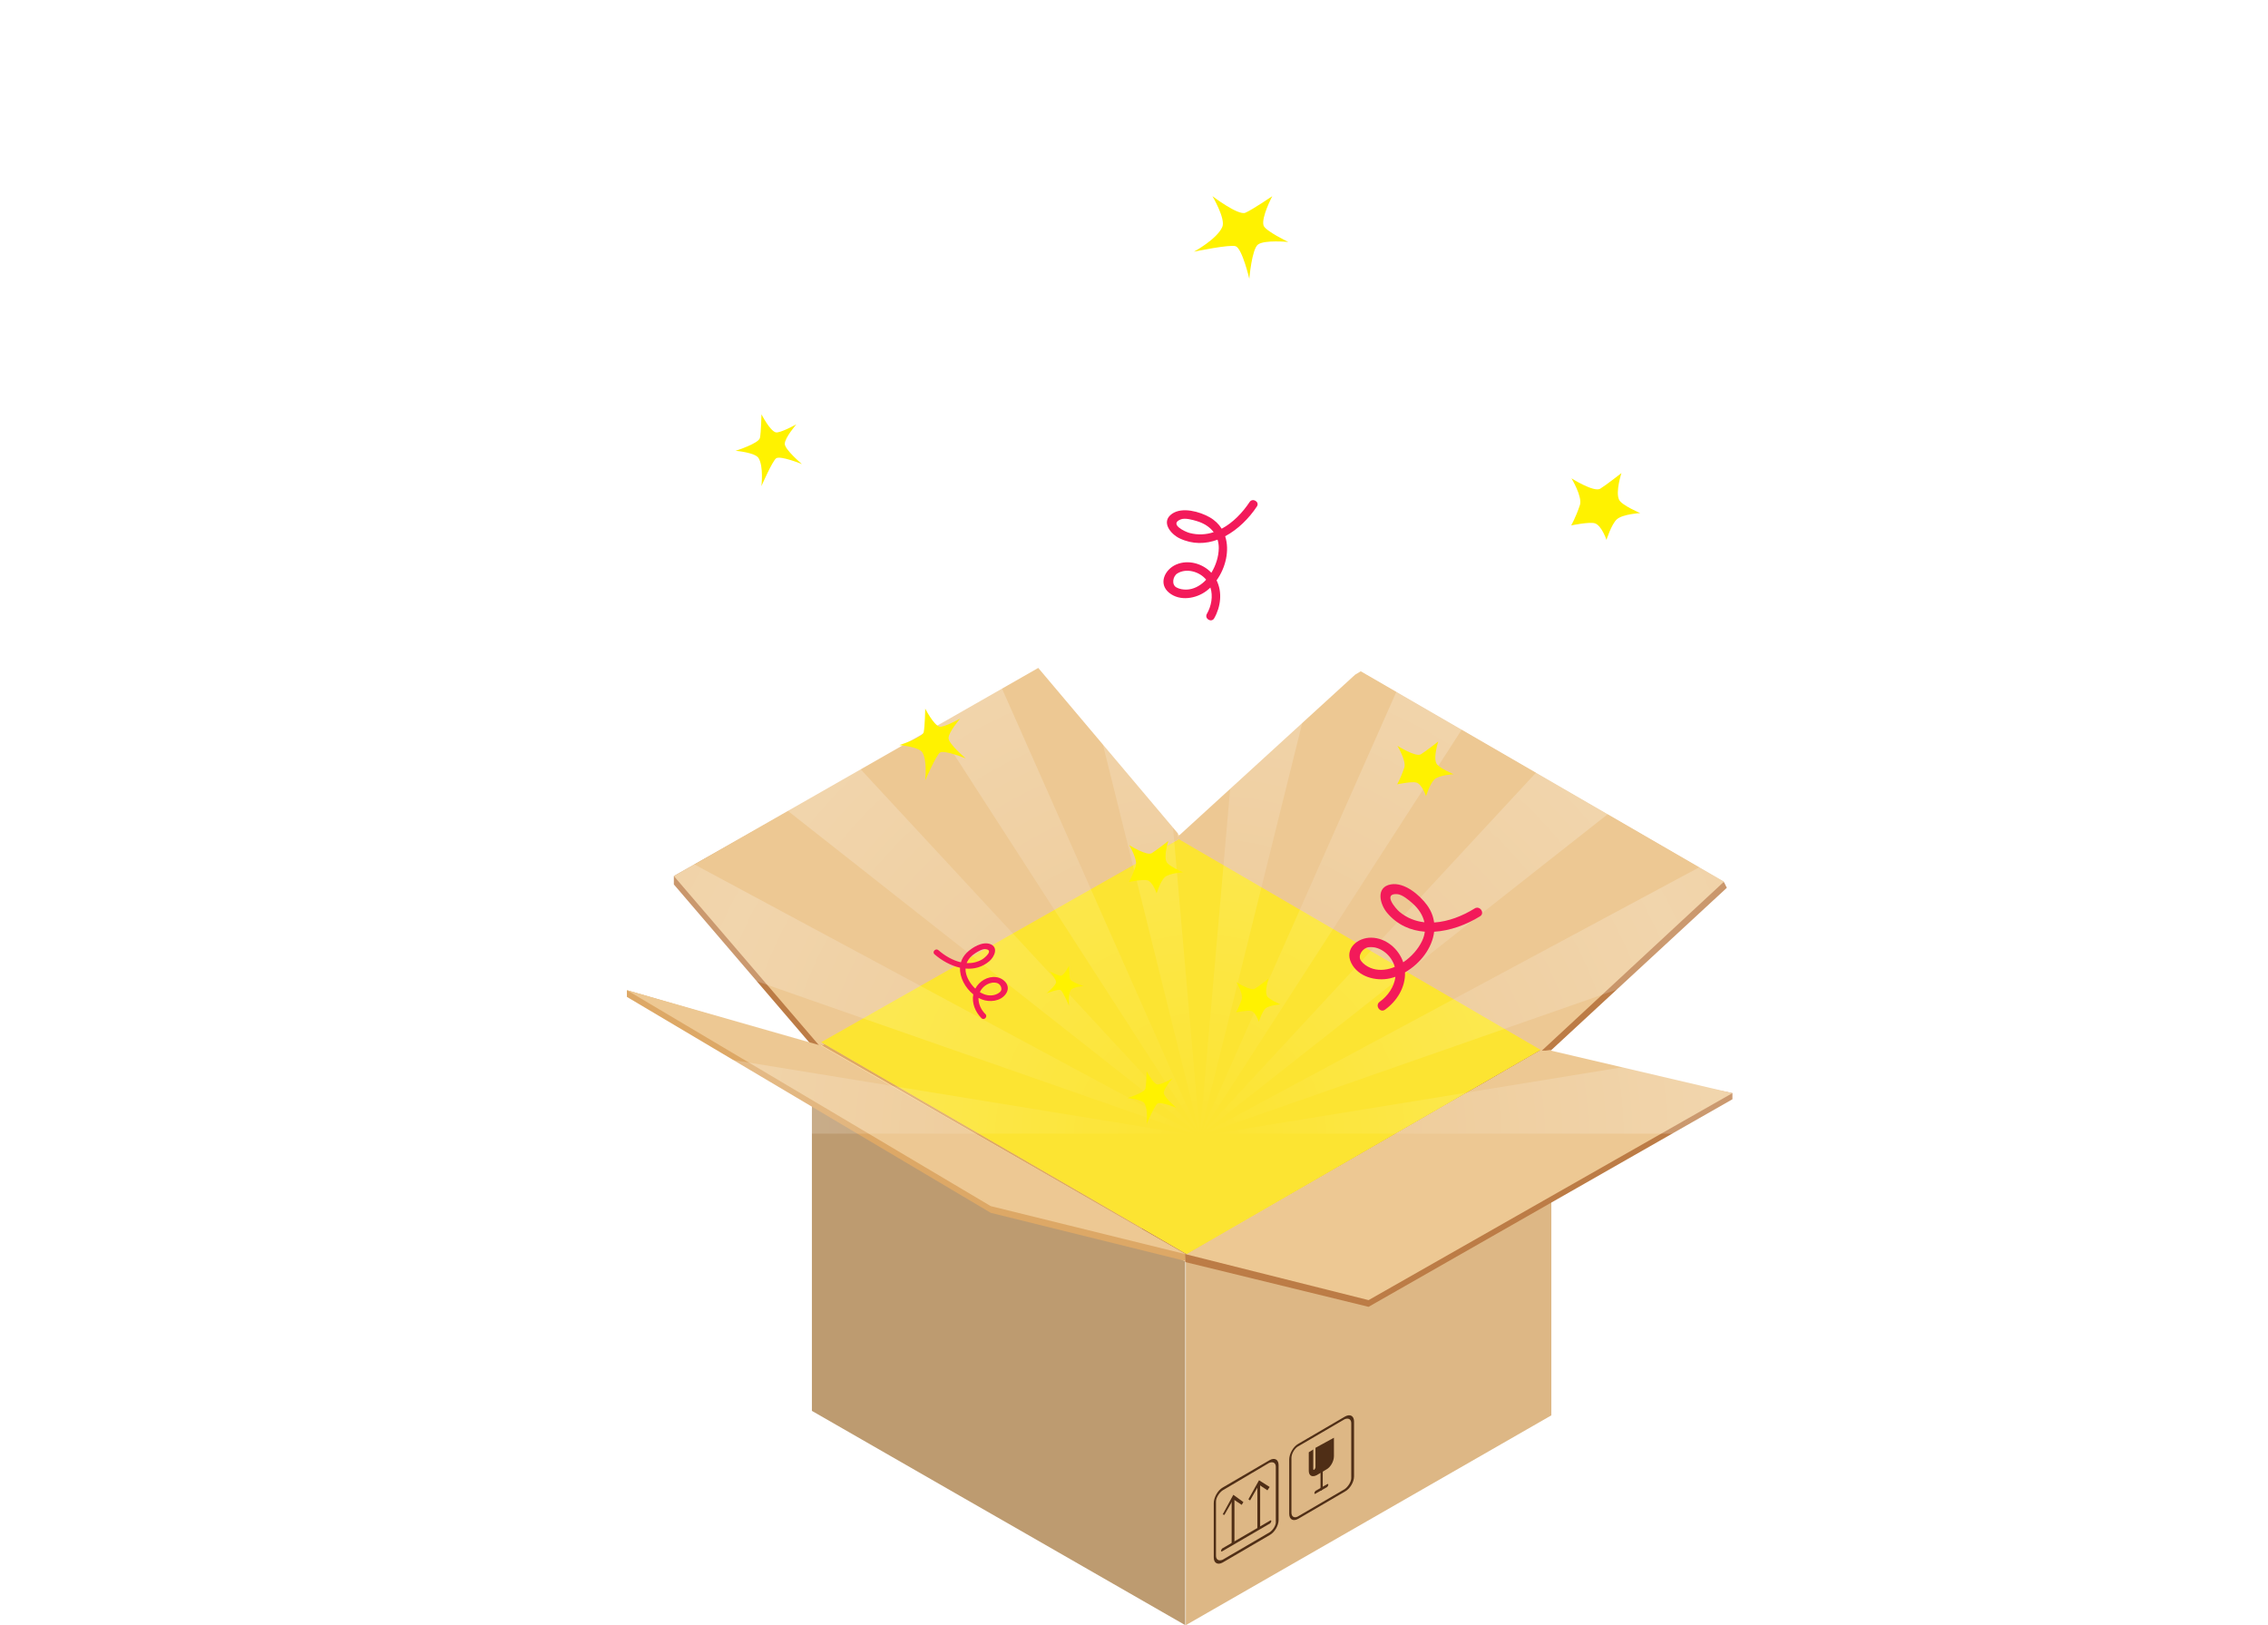 <svg width="589" height="422" viewBox="0 0 589 422" fill="none" xmlns="http://www.w3.org/2000/svg">
<path d="M361.081 248.544L344.243 238.811L305.779 216.584L210.851 271.497L249.315 293.724L266.153 303.457L307.956 327.573L402.884 272.66L361.081 248.544Z" fill="#FFDDA8"/>
<path d="M305.779 218.182L213.463 271.497L224.64 277.889L228.994 280.359L244.816 289.511L294.167 317.839L307.811 325.684L322.471 317.258L335.244 309.995L400.271 272.66L305.779 218.182Z" fill="#DDA866"/>
<path d="M305.779 218.182V314.353L317.246 320.309L352.953 299.826L370.806 289.511L375.015 287.042L386.047 280.795L386.773 280.359L390.982 277.889L400.271 272.514L305.779 218.182Z" fill="#AA6838"/>
<path d="M307.811 327.573V422L266.298 398.175L249.315 388.442L210.851 366.36V271.497L249.315 293.724L266.298 303.457L307.811 327.573Z" fill="#BD9B70"/>
<path d="M307.956 327.573V422L402.884 367.523V272.66L307.956 327.573Z" fill="#DDB785"/>
<path d="M304.182 217.311L268.33 174.891L174.999 227.48V229.659L210.851 271.497L212.883 271.643L304.327 218.909L304.182 217.311Z" fill="#BC7C46"/>
<path d="M174.999 227.48L212.883 271.643L305.924 218.037V216.439L269.636 173.438L174.999 227.48Z" fill="#EDC893"/>
<path d="M353.388 176.053L307.375 218.182L400.271 272.95L402.884 272.66L448.461 230.53L447.735 229.078L354.839 175.327L353.388 176.053Z" fill="#BC7C46"/>
<path d="M400.271 272.95L447.735 228.932L353.388 174.31L351.936 175.182L305.343 217.746L400.271 272.95Z" fill="#EDC893"/>
<path d="M320.584 400.5L319.858 400.935V389.168L320.584 388.878V400.5Z" fill="#4F2E16"/>
<path d="M322.906 390.04L322.471 390.766L320.294 389.314L317.971 393.381L317.536 393.236L320.294 388.151L322.906 390.04Z" fill="#4F2E16"/>
<path d="M327.261 396.577L326.535 397.013V385.391L327.261 384.955V396.577Z" fill="#4F2E16"/>
<path d="M329.729 386.118L329.148 386.989L326.971 385.536L324.648 389.604L324.213 389.314L326.971 384.374L329.729 386.118Z" fill="#4F2E16"/>
<path d="M329.874 395.56L317.391 402.824C317.246 402.969 317.101 402.824 317.101 402.679C317.101 402.533 317.246 402.243 317.391 402.098L329.874 394.834C330.019 394.689 330.164 394.834 330.164 394.979C330.164 395.125 330.019 395.415 329.874 395.56Z" fill="#4F2E16"/>
<path d="M329.728 398.611L317.536 405.729C316.229 406.456 315.213 405.875 315.213 404.422V390.331C315.213 388.878 316.229 386.989 317.536 386.263L329.728 379.144C331.035 378.418 332.051 378.999 332.051 380.452V394.689C332.051 396.141 331.035 397.885 329.728 398.611ZM317.536 386.989C316.665 387.57 315.794 388.878 315.794 389.895V403.986C315.794 405.003 316.52 405.439 317.536 405.003L329.728 397.885C330.599 397.304 331.47 395.996 331.325 394.979V380.888C331.325 379.871 330.599 379.435 329.583 379.871L317.536 386.989Z" fill="#4F2E16"/>
<path d="M349.324 387.28L337.131 394.398C335.825 395.125 334.809 394.543 334.809 393.091V378.999C334.809 377.546 335.825 375.658 337.131 374.932L349.324 367.813C350.63 367.087 351.646 367.668 351.646 369.121V383.357C351.646 384.81 350.63 386.553 349.324 387.28ZM336.986 375.658C336.115 376.239 335.389 377.546 335.389 378.563V392.8C335.389 393.817 336.115 394.253 336.986 393.817L349.179 386.699C350.05 386.118 350.92 384.81 350.92 383.793V369.556C350.92 368.54 350.195 368.104 349.179 368.54L336.986 375.658Z" fill="#4F2E16"/>
<path d="M343.228 386.989C343.083 387.135 342.938 386.989 342.938 386.844V376.675C342.938 376.53 343.083 376.239 343.228 376.094C343.373 375.949 343.518 376.094 343.518 376.239V386.408C343.518 386.699 343.373 386.844 343.228 386.989Z" fill="#4F2E16"/>
<path d="M344.679 386.118L341.631 387.861C341.486 388.006 341.341 387.861 341.341 387.716C341.341 387.57 341.486 387.28 341.631 387.135L344.679 385.391C344.824 385.246 344.97 385.391 344.97 385.537C344.97 385.682 344.824 385.972 344.679 386.118Z" fill="#4F2E16"/>
<path d="M346.421 373.334V378.128C346.421 379.435 345.55 381.033 344.389 381.614L341.921 383.067C340.76 383.648 339.889 383.212 339.889 381.905V377.111L341.05 376.384V381.469C341.05 381.614 341.196 381.759 341.341 381.614C341.486 381.469 341.631 381.178 341.631 381.033V375.949L346.421 373.334Z" fill="#4F2E16"/>
<path d="M305.779 313.772L296.489 319.147L307.956 325.684L317.246 320.309L305.779 313.772Z" fill="#C68B51"/>
<path d="M162.806 257.115L213.028 271.788L307.956 325.684L307.811 327.427L257.299 314.934L162.806 258.859V257.115Z" fill="#DDA866"/>
<path d="M213.173 271.497L162.806 257.115L257.299 313.191L307.956 325.684L213.173 271.497Z" fill="#EDC893"/>
<path d="M401.433 274.257L307.811 325.684V327.718L355.42 339.34L449.913 285.443V283.845L401.433 274.257Z" fill="#BC7C46"/>
<path d="M400.271 272.66L307.956 325.684L355.42 337.597L449.913 283.846L402.739 272.805H400.271V272.66Z" fill="#EDC893"/>
<g filter="url(#filter0_f)">
<path d="M400.038 272.615L308.172 325.612L213.309 270.627L306.174 217.961L400.038 272.615Z" fill="#F9D75E"/>
</g>
<g filter="url(#filter1_f)">
<path d="M400.038 272.615L308.172 325.612L213.309 270.627L306.174 217.961L400.038 272.615Z" fill="#F9D75E"/>
</g>
<g filter="url(#filter2_f)">
<path d="M400.038 272.615L308.172 325.612L213.309 270.627L306.174 217.961L400.038 272.615Z" fill="#FFF200" fill-opacity="0.47"/>
</g>
<g clip-path="url(#clip0)">
<path opacity="0.5" d="M334.712 590L311.614 294.795L288.517 590H334.712ZM235.577 590L311.614 294.795L184.068 590H235.577ZM17.277 522.396L311.614 295L17.277 456.226V522.396ZM117.229 590L311.614 294.795L43.032 590H117.229ZM605.951 456.226L311.614 294.795L605.951 522.191V456.226ZM605.951 345.396L311.614 294.795L605.951 394.562V345.396ZM439.16 590L311.614 294.795L387.651 590H439.16ZM17.277 394.562L311.614 294.795L17.277 345.396V394.562ZM580.197 590L311.614 294.795L505.999 590H580.197ZM238.439 0L311.614 294.795L285.86 0H238.439ZM605.951 136.847L311.614 294.795L605.951 191.955V136.847ZM605.951 0H584.898L311.614 294.795L605.951 63.097V0ZM442.226 0L311.614 294.795L501.911 0H442.226ZM605.951 247.062L311.614 295L605.951 293.566V247.062ZM17.277 293.566L311.614 295L17.277 247.062V293.566ZM337.369 0L311.614 294.795L384.79 0H337.369ZM17.277 0V63.097L311.614 294.795L38.331 0H17.277ZM17.277 192.16L311.614 295L17.277 136.847V192.16ZM121.317 0L311.614 294.795L181.002 0H121.317Z" fill="url(#paint0_radial)"/>
<path d="M421.091 122.845C421.091 122.845 419.489 127.712 420.471 129.759C421.088 131.169 425.966 133.232 425.966 133.232C425.966 133.232 421.433 133.482 419.903 134.842C418.468 136.143 417.203 140.2 417.203 140.2C417.203 140.2 415.986 136.503 414.206 135.889C412.808 135.436 408.034 136.436 408.034 136.436C408.034 136.436 409.2 134.439 410.304 131.149C411.009 128.975 408.109 124.205 408.109 124.205C408.109 124.205 413.97 127.915 415.594 126.895C417.219 125.875 421.091 122.845 421.091 122.845Z" fill="#FFF200"/>
<path d="M373.519 192.547C373.519 192.547 372.209 196.528 373.012 198.201C373.517 199.355 377.506 201.042 377.506 201.042C377.506 201.042 373.799 201.247 372.547 202.359C371.374 203.422 370.339 206.74 370.339 206.74C370.339 206.74 369.344 203.717 367.889 203.215C366.745 202.844 362.841 203.662 362.841 203.662C362.841 203.662 363.794 202.029 364.697 199.338C365.274 197.561 362.902 193.659 362.902 193.659C362.902 193.659 367.695 196.694 369.024 195.86C370.352 195.025 373.519 192.547 373.519 192.547Z" fill="#FFF200"/>
<path d="M329.419 254.144C329.419 254.144 328.39 257.273 329.021 258.59C329.418 259.496 332.554 260.823 332.554 260.823C332.554 260.823 329.639 260.984 328.655 261.859C327.733 262.695 326.919 265.303 326.919 265.303C326.919 265.303 326.137 262.926 324.993 262.532C324.093 262.24 321.024 262.883 321.024 262.883C321.024 262.883 321.773 261.599 322.483 259.483C322.937 258.086 321.072 255.018 321.072 255.018C321.072 255.018 324.84 257.404 325.885 256.748C326.93 256.092 329.419 254.144 329.419 254.144Z" fill="#FFF200"/>
<path d="M197.755 107.582C197.755 107.582 199.891 111.798 201.444 112.265C202.516 112.571 206.815 110.189 206.815 110.189C206.815 110.189 203.811 113.646 203.807 115.248C203.788 116.738 208.263 120.509 208.263 120.509C208.263 120.509 202.743 118.259 201.588 118.994C200.642 119.586 197.742 126.231 197.742 126.231C197.742 126.231 198.347 121.169 197.007 118.956C196.114 117.481 191.022 117.058 191.022 117.058C191.022 117.058 197.048 115.175 197.356 113.702C197.664 112.228 197.755 107.582 197.755 107.582Z" fill="#FFF200"/>
<path d="M240.284 184.001C240.284 184.001 242.42 188.218 243.973 188.684C245.045 188.99 249.343 186.608 249.343 186.608C249.343 186.608 246.34 190.065 246.336 191.667C246.316 193.157 250.792 196.928 250.792 196.928C250.792 196.928 245.272 194.678 244.117 195.414C243.17 196.005 240.271 202.65 240.271 202.65C240.271 202.65 240.876 197.588 239.536 195.376C238.643 193.9 233.55 193.477 233.55 193.477C233.55 193.477 239.577 191.594 239.885 190.121C240.193 188.647 240.284 184.001 240.284 184.001Z" fill="#FFF200"/>
<path d="M297.777 278.141C297.777 278.141 299.351 281.247 300.494 281.59C301.284 281.816 304.449 280.062 304.449 280.062C304.449 280.062 302.237 282.607 302.234 283.787C302.22 284.885 305.516 287.662 305.516 287.662C305.516 287.662 301.451 286.005 300.6 286.546C299.903 286.982 297.768 291.876 297.768 291.876C297.768 291.876 298.213 288.148 297.226 286.518C296.568 285.432 292.818 285.12 292.818 285.12C292.818 285.12 297.257 283.734 297.483 282.648C297.71 281.563 297.777 278.141 297.777 278.141Z" fill="#FFF200"/>
<path d="M277.645 250.74C277.645 250.74 276.45 253.097 275.582 253.358C274.983 253.529 272.58 252.198 272.58 252.198C272.58 252.198 274.259 254.13 274.261 255.026C274.272 255.859 271.77 257.968 271.77 257.968C271.77 257.968 274.856 256.709 275.502 257.121C276.031 257.451 277.652 261.167 277.652 261.167C277.652 261.167 277.314 258.336 278.063 257.099C278.562 256.275 281.409 256.038 281.409 256.038C281.409 256.038 278.04 254.985 277.868 254.161C277.696 253.338 277.645 250.74 277.645 250.74Z" fill="#FFF200"/>
<path d="M303.423 218.366C303.423 218.366 302.167 222.183 302.936 223.788C303.421 224.894 307.247 226.512 307.247 226.512C307.247 226.512 303.691 226.709 302.491 227.775C301.366 228.795 300.373 231.977 300.373 231.977C300.373 231.977 299.419 229.077 298.023 228.596C296.926 228.241 293.182 229.025 293.182 229.025C293.182 229.025 294.096 227.459 294.963 224.878C295.516 223.174 293.241 219.432 293.241 219.432C293.241 219.432 297.838 222.342 299.112 221.542C300.386 220.742 303.423 218.366 303.423 218.366Z" fill="#FFF200"/>
<path d="M330.408 50.944C330.408 50.944 327.464 56.533 328.157 58.586C328.653 59.992 334.573 62.834 334.573 62.834C334.573 62.834 328.482 62.234 326.733 63.469C325.094 64.6 324.446 72.395 324.446 72.395C324.446 72.395 322.629 64.638 320.934 63.948C319.557 63.374 310.073 65.355 310.073 65.355C310.073 65.355 316.057 62.099 317.432 58.927C318.349 56.812 314.872 50.935 314.872 50.935C314.872 50.935 321.585 56.047 323.429 55.243C325.273 54.438 330.408 50.944 330.408 50.944Z" fill="#FFF200"/>
<path d="M324.517 130.366C322.703 133.103 320.209 135.721 317.276 137.286C316.541 136.108 315.501 135.08 314.108 134.294C311.566 132.864 307.045 131.566 304.391 133.405C301.391 135.481 304.003 138.682 306.354 139.796C309.728 141.395 313.104 141.284 316.198 140.135C316.41 140.811 316.525 141.543 316.516 142.336C316.492 144.49 315.777 146.799 314.589 148.728C312.329 146.313 308.553 145.246 305.457 146.591C302.5 147.874 300.728 151.557 303.62 153.92C306.404 156.194 310.645 155.465 313.325 153.434C313.677 153.166 314.017 152.874 314.341 152.564C315.068 154.8 314.593 157.369 313.425 159.404C312.713 160.645 314.613 161.791 315.324 160.552C317.033 157.574 317.486 153.783 315.947 150.699C318.318 147.391 319.369 142.911 318.179 139.242C321.494 137.48 324.376 134.594 326.416 131.515C327.207 130.319 325.303 129.179 324.517 130.366ZM313.238 150.526C313.096 150.68 312.95 150.83 312.801 150.975C311.557 152.171 309.923 153.042 308.168 153.097C307.278 153.125 306.286 152.966 305.503 152.527C304.193 151.79 304.594 149.617 305.772 148.895C308.155 147.435 311.546 148.444 313.231 150.517C313.233 150.519 313.235 150.522 313.238 150.526ZM315.197 138.183C313.235 138.831 311.123 138.98 308.917 138.392C307.799 138.094 303.49 136.112 306.644 134.868C307.79 134.417 309.763 134.996 310.852 135.324C312.649 135.864 314.179 136.831 315.197 138.183Z" fill="#F31A5A"/>
<path d="M243.706 246.732C245.348 248.161 247.403 249.394 249.552 249.877C249.814 248.994 250.298 248.154 251.049 247.407C252.421 246.045 255.08 244.419 257.1 245.125C259.382 245.923 258.278 248.428 256.972 249.555C255.099 251.171 252.923 251.695 250.743 251.507C250.727 251.976 250.783 252.464 250.928 252.969C251.324 254.341 252.188 255.69 253.286 256.713C254.305 254.771 256.529 253.424 258.744 253.737C260.859 254.036 262.64 256.076 261.209 258.096C259.832 260.039 256.994 260.321 254.924 259.496C254.651 259.387 254.383 259.261 254.121 259.12C254.051 260.676 254.808 262.234 255.913 263.328C256.586 263.995 255.574 265.062 254.902 264.396C253.285 262.795 252.327 260.453 252.766 258.211C250.668 256.516 249.207 253.839 249.32 251.285C246.892 250.744 244.542 249.409 242.696 247.801C241.979 247.177 242.995 246.113 243.706 246.732ZM254.467 257.623C254.585 257.696 254.704 257.767 254.825 257.833C255.83 258.378 257.028 258.646 258.159 258.371C258.732 258.233 259.338 257.957 259.761 257.538C260.468 256.836 259.829 255.518 258.948 255.265C257.169 254.752 255.18 255.995 254.47 257.616C254.468 257.618 254.468 257.62 254.467 257.623ZM251.039 250.083C252.406 250.151 253.782 249.874 255.088 249.109C255.75 248.722 258.153 246.696 255.919 246.457C255.107 246.371 253.948 247.089 253.31 247.49C252.258 248.152 251.451 249.04 251.039 250.083Z" fill="#F31A5A"/>
<path d="M382.971 235.894C379.867 237.824 376.131 239.318 372.439 239.543C372.24 238.011 371.664 236.488 370.618 235.048C368.709 232.424 364.735 229.017 361.198 229.647C357.201 230.359 358.361 234.808 360.224 237.024C362.897 240.204 366.364 241.656 370.028 241.927C369.929 242.708 369.707 243.502 369.331 244.301C368.308 246.469 366.515 248.474 364.42 249.876C363.251 246.386 359.925 243.557 356.169 243.484C352.582 243.413 349.084 246.319 350.916 250.049C352.679 253.64 357.308 254.866 360.961 254.052C361.441 253.945 361.92 253.807 362.392 253.643C362.091 256.242 360.421 258.622 358.297 260.14C357.002 261.066 358.393 263.105 359.686 262.181C362.796 259.959 365.01 256.333 364.881 252.499C368.812 250.25 371.95 246.204 372.446 241.941C376.617 241.693 380.869 240.108 384.36 237.937C385.714 237.094 384.315 235.058 382.971 235.894ZM362.22 251.069C362.004 251.16 361.787 251.244 361.569 251.321C359.757 251.955 357.7 252.08 355.898 251.322C354.986 250.939 354.055 250.319 353.466 249.512C352.482 248.16 353.894 246.146 355.421 245.961C358.508 245.587 361.472 248.18 362.216 251.057C362.218 251.061 362.218 251.064 362.22 251.069ZM369.919 239.487C367.634 239.234 365.427 238.407 363.468 236.79C362.474 235.97 359.033 231.969 362.8 232.172C364.168 232.246 365.897 233.746 366.847 234.582C368.414 235.961 369.515 237.648 369.919 239.487Z" fill="#F31A5A"/>
</g>
<defs>
<filter id="filter0_f" x="173.309" y="177.961" width="266.729" height="187.651" filterUnits="userSpaceOnUse" color-interpolation-filters="sRGB">
<feFlood flood-opacity="0" result="BackgroundImageFix"/>
<feBlend mode="normal" in="SourceGraphic" in2="BackgroundImageFix" result="shape"/>
<feGaussianBlur stdDeviation="20" result="effect1_foregroundBlur"/>
</filter>
<filter id="filter1_f" x="173.309" y="177.961" width="266.729" height="187.651" filterUnits="userSpaceOnUse" color-interpolation-filters="sRGB">
<feFlood flood-opacity="0" result="BackgroundImageFix"/>
<feBlend mode="normal" in="SourceGraphic" in2="BackgroundImageFix" result="shape"/>
<feGaussianBlur stdDeviation="20" result="effect1_foregroundBlur"/>
</filter>
<filter id="filter2_f" x="173.309" y="177.961" width="266.729" height="187.651" filterUnits="userSpaceOnUse" color-interpolation-filters="sRGB">
<feFlood flood-opacity="0" result="BackgroundImageFix"/>
<feBlend mode="normal" in="SourceGraphic" in2="BackgroundImageFix" result="shape"/>
<feGaussianBlur stdDeviation="20" result="effect1_foregroundBlur"/>
</filter>
<radialGradient id="paint0_radial" cx="0" cy="0" r="1" gradientUnits="userSpaceOnUse" gradientTransform="translate(311.614 295) rotate(90) scale(295 294.337)">
<stop stop-color="white" stop-opacity="0"/>
<stop offset="0.448" stop-color="white" stop-opacity="0.46"/>
<stop offset="1" stop-color="white" stop-opacity="0"/>
</radialGradient>
<clipPath id="clip0">
<rect width="588.76" height="294.38" fill="white"/>
</clipPath>
</defs>
</svg>

